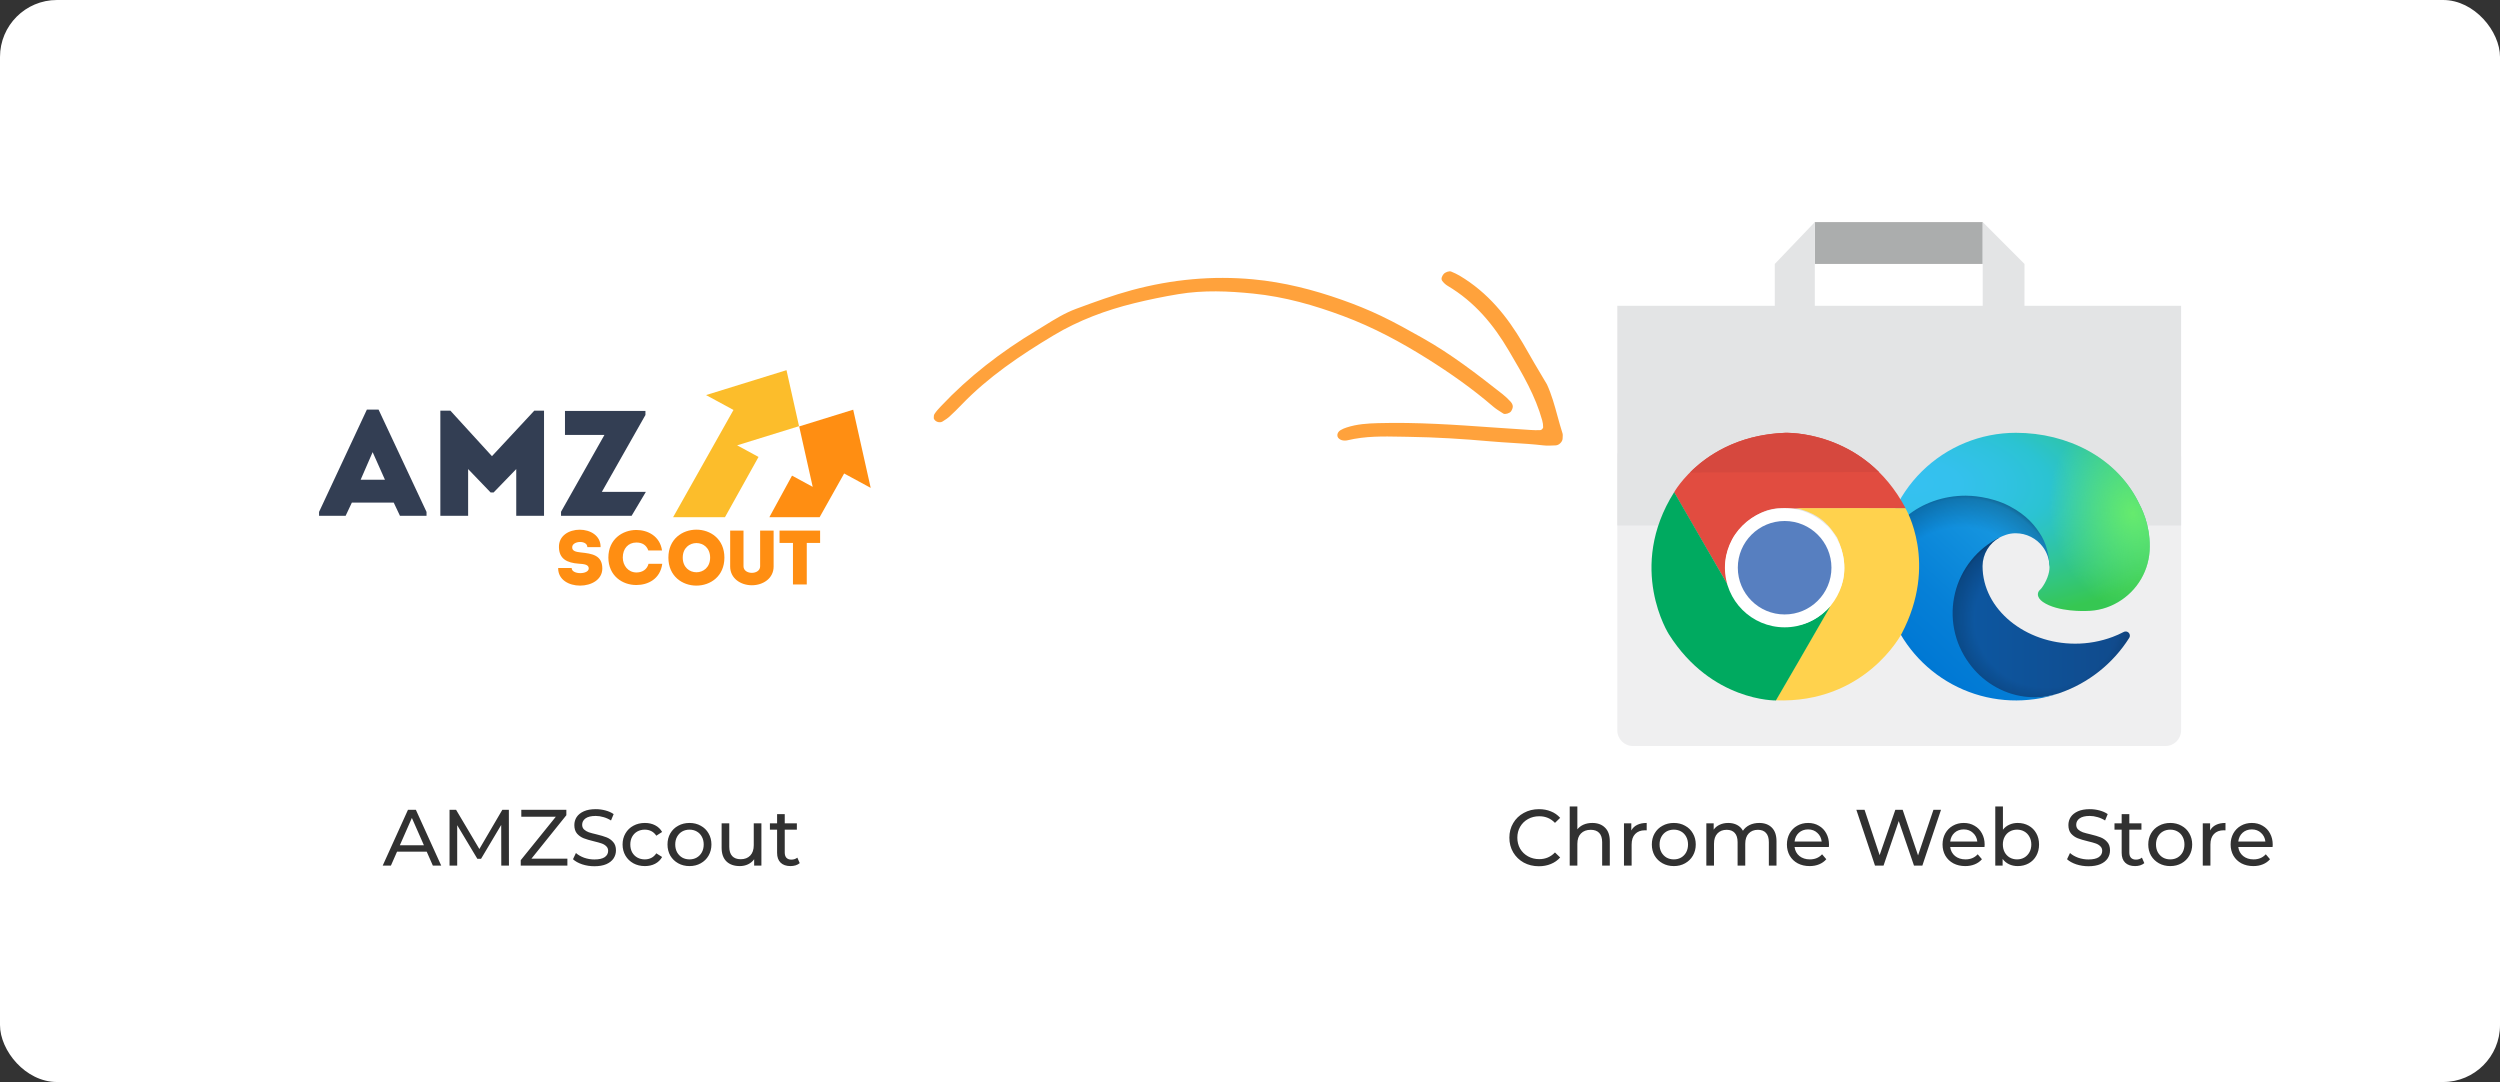 <svg width="439" height="190" viewBox="0 0 439 190" fill="none" xmlns="http://www.w3.org/2000/svg">
<rect x="0" y="0" width="439" height="190" fill="#333333" stroke="none"/>
<rect width="439" height="190" rx="10" fill="white"/>
<path fill-rule="evenodd" clip-rule="evenodd" d="M69.142 88.262L70.234 90.577H74.899V89.893L66.476 71.925H64.423L56.027 89.893V90.577H60.691L61.784 88.262H69.142ZM65.436 79.396L67.596 84.237H63.331L65.436 79.396ZM86.388 80.106L79.085 72.109H77.325V90.577H82.203V82.369L86.148 86.473H86.682L90.653 82.369V90.577H95.531V72.109H93.826L86.388 80.106ZM99.21 72.162H113.338V72.872L105.688 86.368H113.418L110.909 90.577H98.517V89.867L106.141 76.371H99.21V72.162Z" fill="#333E53"/>
<path d="M140.31 74.836L138.109 65L123.98 69.374L128.8 71.988L118.198 90.821H127.303L133.198 80.238L129.441 78.2L140.31 74.836Z" fill="#FCBD2B"/>
<path d="M140.336 74.879L149.821 71.942L152.894 85.672L148.232 83.144L143.924 90.825H133.748L133.75 90.821H135.098L139.079 83.521L142.711 85.491L140.336 74.879Z" fill="#FF8E12"/>
<path fill-rule="evenodd" clip-rule="evenodd" d="M98.013 99.742H100.383C100.383 100.945 103.383 100.918 103.383 99.809C103.383 99.147 102.589 99.038 101.63 98.984C99.548 98.836 98.178 98.133 98.15 96.078C98.068 91.995 105.52 91.995 105.465 96.078H103.137C103.137 94.82 100.561 94.929 100.479 96.051C100.424 96.767 101.137 96.916 102 97.011C103.904 97.213 105.767 97.457 105.767 99.823C105.767 103.797 97.959 103.905 98.013 99.742ZM111.746 102.729C109.307 102.743 106.842 101.12 106.828 97.903C106.842 94.685 109.307 93.063 111.746 93.063C113.732 93.063 115.883 94.131 116.253 96.659H113.842C113.499 95.699 112.773 95.267 111.746 95.267C110.307 95.267 109.362 96.335 109.362 97.903C109.362 99.295 110.294 100.512 111.746 100.526C112.787 100.526 113.622 100.012 113.883 98.998H116.294C115.937 101.675 113.787 102.729 111.746 102.729ZM132.026 100.593C131.313 100.593 130.56 100.215 130.56 99.444V93.171H128.217V99.485C128.217 101.567 130.067 102.77 132.026 102.77C133.998 102.77 135.848 101.567 135.848 99.485V93.171H133.478V99.444C133.478 100.215 132.738 100.593 132.026 100.593ZM141.669 102.635H139.244V95.334H136.888V93.171H144.011V95.334H141.669V102.635Z" fill="#FF8E12"/>
<path fill-rule="evenodd" clip-rule="evenodd" d="M127.205 97.916C127.205 91.373 117.369 91.373 117.369 97.916C117.369 104.473 127.205 104.473 127.205 97.916ZM119.89 97.916C119.89 94.51 124.698 94.51 124.698 97.916C124.698 101.35 119.89 101.35 119.89 97.916Z" fill="#FF8E12"/>
<path d="M74.93 149.55H69.722L68.644 152H67.202L71.64 142.2H73.026L77.478 152H76.008L74.93 149.55ZM74.44 148.43L72.326 143.628L70.212 148.43H74.44ZM88.026 152L88.012 144.86L84.47 150.81H83.826L80.284 144.902V152H78.94V142.2H80.088L84.176 149.088L88.208 142.2H89.356L89.37 152H88.026ZM99.633 150.782V152H91.443V151.048L97.603 143.418H91.541V142.2H99.451V143.152L93.319 150.782H99.633ZM104.368 152.112C103.631 152.112 102.917 152 102.226 151.776C101.545 151.543 101.008 151.244 100.616 150.88L101.134 149.788C101.507 150.124 101.983 150.399 102.562 150.614C103.15 150.819 103.752 150.922 104.368 150.922C105.18 150.922 105.787 150.787 106.188 150.516C106.589 150.236 106.79 149.867 106.79 149.41C106.79 149.074 106.678 148.803 106.454 148.598C106.239 148.383 105.969 148.22 105.642 148.108C105.325 147.996 104.872 147.87 104.284 147.73C103.547 147.553 102.949 147.375 102.492 147.198C102.044 147.021 101.657 146.75 101.33 146.386C101.013 146.013 100.854 145.513 100.854 144.888C100.854 144.365 100.989 143.894 101.26 143.474C101.54 143.054 101.96 142.718 102.52 142.466C103.08 142.214 103.775 142.088 104.606 142.088C105.185 142.088 105.754 142.163 106.314 142.312C106.874 142.461 107.355 142.676 107.756 142.956L107.294 144.076C106.883 143.815 106.445 143.619 105.978 143.488C105.511 143.348 105.054 143.278 104.606 143.278C103.813 143.278 103.215 143.423 102.814 143.712C102.422 144.001 102.226 144.375 102.226 144.832C102.226 145.168 102.338 145.443 102.562 145.658C102.786 145.863 103.061 146.027 103.388 146.148C103.724 146.26 104.177 146.381 104.746 146.512C105.483 146.689 106.076 146.867 106.524 147.044C106.972 147.221 107.355 147.492 107.672 147.856C107.999 148.22 108.162 148.71 108.162 149.326C108.162 149.839 108.022 150.311 107.742 150.74C107.462 151.16 107.037 151.496 106.468 151.748C105.899 151.991 105.199 152.112 104.368 152.112ZM113.245 152.084C112.489 152.084 111.813 151.921 111.215 151.594C110.627 151.267 110.165 150.819 109.829 150.25C109.493 149.671 109.325 149.018 109.325 148.29C109.325 147.562 109.493 146.913 109.829 146.344C110.165 145.765 110.627 145.317 111.215 145C111.813 144.673 112.489 144.51 113.245 144.51C113.917 144.51 114.515 144.645 115.037 144.916C115.569 145.187 115.98 145.579 116.269 146.092L115.247 146.75C115.014 146.395 114.725 146.129 114.379 145.952C114.034 145.775 113.651 145.686 113.231 145.686C112.746 145.686 112.307 145.793 111.915 146.008C111.533 146.223 111.229 146.531 111.005 146.932C110.791 147.324 110.683 147.777 110.683 148.29C110.683 148.813 110.791 149.275 111.005 149.676C111.229 150.068 111.533 150.371 111.915 150.586C112.307 150.801 112.746 150.908 113.231 150.908C113.651 150.908 114.034 150.819 114.379 150.642C114.725 150.465 115.014 150.199 115.247 149.844L116.269 150.488C115.98 151.001 115.569 151.398 115.037 151.678C114.515 151.949 113.917 152.084 113.245 152.084ZM121.078 152.084C120.341 152.084 119.678 151.921 119.09 151.594C118.502 151.267 118.04 150.819 117.704 150.25C117.377 149.671 117.214 149.018 117.214 148.29C117.214 147.562 117.377 146.913 117.704 146.344C118.04 145.765 118.502 145.317 119.09 145C119.678 144.673 120.341 144.51 121.078 144.51C121.815 144.51 122.473 144.673 123.052 145C123.64 145.317 124.097 145.765 124.424 146.344C124.76 146.913 124.928 147.562 124.928 148.29C124.928 149.018 124.76 149.671 124.424 150.25C124.097 150.819 123.64 151.267 123.052 151.594C122.473 151.921 121.815 152.084 121.078 152.084ZM121.078 150.908C121.554 150.908 121.979 150.801 122.352 150.586C122.735 150.362 123.033 150.054 123.248 149.662C123.463 149.261 123.57 148.803 123.57 148.29C123.57 147.777 123.463 147.324 123.248 146.932C123.033 146.531 122.735 146.223 122.352 146.008C121.979 145.793 121.554 145.686 121.078 145.686C120.602 145.686 120.173 145.793 119.79 146.008C119.417 146.223 119.118 146.531 118.894 146.932C118.679 147.324 118.572 147.777 118.572 148.29C118.572 148.803 118.679 149.261 118.894 149.662C119.118 150.054 119.417 150.362 119.79 150.586C120.173 150.801 120.602 150.908 121.078 150.908ZM133.703 144.58V152H132.429V150.88C132.158 151.263 131.799 151.561 131.351 151.776C130.912 151.981 130.431 152.084 129.909 152.084C128.919 152.084 128.14 151.813 127.571 151.272C127.001 150.721 126.717 149.914 126.717 148.85V144.58H128.061V148.696C128.061 149.415 128.233 149.961 128.579 150.334C128.924 150.698 129.419 150.88 130.063 150.88C130.772 150.88 131.332 150.665 131.743 150.236C132.153 149.807 132.359 149.2 132.359 148.416V144.58H133.703ZM140.433 151.566C140.237 151.734 139.995 151.865 139.705 151.958C139.416 152.042 139.117 152.084 138.809 152.084C138.063 152.084 137.484 151.883 137.073 151.482C136.663 151.081 136.457 150.507 136.457 149.76V145.686H135.197V144.58H136.457V142.956H137.801V144.58H139.929V145.686H137.801V149.704C137.801 150.105 137.899 150.413 138.095 150.628C138.301 150.843 138.59 150.95 138.963 150.95C139.374 150.95 139.724 150.833 140.013 150.6L140.433 151.566Z" fill="#313131"/>
<path d="M270.225 152.112C269.245 152.112 268.359 151.897 267.565 151.468C266.781 151.029 266.165 150.432 265.717 149.676C265.269 148.911 265.045 148.052 265.045 147.1C265.045 146.148 265.269 145.294 265.717 144.538C266.165 143.773 266.786 143.175 267.579 142.746C268.373 142.307 269.259 142.088 270.239 142.088C271.005 142.088 271.705 142.219 272.339 142.48C272.974 142.732 273.515 143.11 273.963 143.614L273.053 144.496C272.316 143.721 271.397 143.334 270.295 143.334C269.567 143.334 268.909 143.497 268.321 143.824C267.733 144.151 267.271 144.603 266.935 145.182C266.609 145.751 266.445 146.391 266.445 147.1C266.445 147.809 266.609 148.453 266.935 149.032C267.271 149.601 267.733 150.049 268.321 150.376C268.909 150.703 269.567 150.866 270.295 150.866C271.387 150.866 272.307 150.474 273.053 149.69L273.963 150.572C273.515 151.076 272.969 151.459 272.325 151.72C271.691 151.981 270.991 152.112 270.225 152.112ZM279.602 144.51C280.545 144.51 281.292 144.785 281.842 145.336C282.402 145.877 282.682 146.675 282.682 147.73V152H281.338V147.884C281.338 147.165 281.166 146.624 280.82 146.26C280.475 145.896 279.98 145.714 279.336 145.714C278.608 145.714 278.034 145.929 277.614 146.358C277.194 146.778 276.984 147.385 276.984 148.178V152H275.64V141.612H276.984V145.63C277.264 145.275 277.628 145 278.076 144.804C278.534 144.608 279.042 144.51 279.602 144.51ZM286.458 145.826C286.691 145.397 287.036 145.07 287.494 144.846C287.951 144.622 288.506 144.51 289.16 144.51V145.812C289.085 145.803 288.982 145.798 288.852 145.798C288.124 145.798 287.55 146.017 287.13 146.456C286.719 146.885 286.514 147.501 286.514 148.304V152H285.17V144.58H286.458V145.826ZM293.926 152.084C293.188 152.084 292.526 151.921 291.938 151.594C291.35 151.267 290.888 150.819 290.552 150.25C290.225 149.671 290.062 149.018 290.062 148.29C290.062 147.562 290.225 146.913 290.552 146.344C290.888 145.765 291.35 145.317 291.938 145C292.526 144.673 293.188 144.51 293.926 144.51C294.663 144.51 295.321 144.673 295.9 145C296.488 145.317 296.945 145.765 297.272 146.344C297.608 146.913 297.776 147.562 297.776 148.29C297.776 149.018 297.608 149.671 297.272 150.25C296.945 150.819 296.488 151.267 295.9 151.594C295.321 151.921 294.663 152.084 293.926 152.084ZM293.926 150.908C294.402 150.908 294.826 150.801 295.2 150.586C295.582 150.362 295.881 150.054 296.096 149.662C296.31 149.261 296.418 148.803 296.418 148.29C296.418 147.777 296.31 147.324 296.096 146.932C295.881 146.531 295.582 146.223 295.2 146.008C294.826 145.793 294.402 145.686 293.926 145.686C293.45 145.686 293.02 145.793 292.638 146.008C292.264 146.223 291.966 146.531 291.742 146.932C291.527 147.324 291.42 147.777 291.42 148.29C291.42 148.803 291.527 149.261 291.742 149.662C291.966 150.054 292.264 150.362 292.638 150.586C293.02 150.801 293.45 150.908 293.926 150.908ZM308.916 144.51C309.85 144.51 310.587 144.781 311.128 145.322C311.679 145.863 311.954 146.666 311.954 147.73V152H310.61V147.884C310.61 147.165 310.442 146.624 310.106 146.26C309.78 145.896 309.308 145.714 308.692 145.714C308.011 145.714 307.47 145.929 307.068 146.358C306.667 146.778 306.466 147.385 306.466 148.178V152H305.122V147.884C305.122 147.165 304.954 146.624 304.618 146.26C304.292 145.896 303.82 145.714 303.204 145.714C302.523 145.714 301.982 145.929 301.58 146.358C301.179 146.778 300.978 147.385 300.978 148.178V152H299.634V144.58H300.922V145.686C301.193 145.303 301.548 145.014 301.986 144.818C302.425 144.613 302.924 144.51 303.484 144.51C304.063 144.51 304.576 144.627 305.024 144.86C305.472 145.093 305.818 145.434 306.06 145.882C306.34 145.453 306.728 145.117 307.222 144.874C307.726 144.631 308.291 144.51 308.916 144.51ZM321.174 148.332C321.174 148.435 321.165 148.57 321.146 148.738H315.126C315.21 149.391 315.495 149.919 315.98 150.32C316.475 150.712 317.086 150.908 317.814 150.908C318.701 150.908 319.415 150.609 319.956 150.012L320.698 150.88C320.362 151.272 319.942 151.571 319.438 151.776C318.944 151.981 318.388 152.084 317.772 152.084C316.988 152.084 316.293 151.925 315.686 151.608C315.08 151.281 314.608 150.829 314.272 150.25C313.946 149.671 313.782 149.018 313.782 148.29C313.782 147.571 313.941 146.923 314.258 146.344C314.585 145.765 315.028 145.317 315.588 145C316.158 144.673 316.797 144.51 317.506 144.51C318.216 144.51 318.846 144.673 319.396 145C319.956 145.317 320.39 145.765 320.698 146.344C321.016 146.923 321.174 147.585 321.174 148.332ZM317.506 145.644C316.862 145.644 316.321 145.84 315.882 146.232C315.453 146.624 315.201 147.137 315.126 147.772H319.886C319.812 147.147 319.555 146.638 319.116 146.246C318.687 145.845 318.15 145.644 317.506 145.644ZM340.842 142.2L337.566 152H336.096L333.422 144.174L330.748 152H329.25L325.974 142.2H327.416L330.062 150.166L332.82 142.2H334.108L336.81 150.208L339.512 142.2H340.842ZM348.504 148.332C348.504 148.435 348.495 148.57 348.476 148.738H342.456C342.54 149.391 342.825 149.919 343.31 150.32C343.805 150.712 344.416 150.908 345.144 150.908C346.031 150.908 346.745 150.609 347.286 150.012L348.028 150.88C347.692 151.272 347.272 151.571 346.768 151.776C346.274 151.981 345.718 152.084 345.102 152.084C344.318 152.084 343.623 151.925 343.016 151.608C342.41 151.281 341.938 150.829 341.602 150.25C341.276 149.671 341.112 149.018 341.112 148.29C341.112 147.571 341.271 146.923 341.588 146.344C341.915 145.765 342.358 145.317 342.918 145C343.488 144.673 344.127 144.51 344.836 144.51C345.546 144.51 346.176 144.673 346.726 145C347.286 145.317 347.72 145.765 348.028 146.344C348.346 146.923 348.504 147.585 348.504 148.332ZM344.836 145.644C344.192 145.644 343.651 145.84 343.212 146.232C342.783 146.624 342.531 147.137 342.456 147.772H347.216C347.142 147.147 346.885 146.638 346.446 146.246C346.017 145.845 345.48 145.644 344.836 145.644ZM354.305 144.51C355.023 144.51 355.667 144.669 356.237 144.986C356.806 145.303 357.249 145.747 357.567 146.316C357.893 146.885 358.057 147.543 358.057 148.29C358.057 149.037 357.893 149.699 357.567 150.278C357.249 150.847 356.806 151.291 356.237 151.608C355.667 151.925 355.023 152.084 354.305 152.084C353.754 152.084 353.25 151.977 352.793 151.762C352.335 151.547 351.957 151.235 351.659 150.824V152H350.371V141.612H351.715V145.7C352.013 145.308 352.387 145.014 352.835 144.818C353.283 144.613 353.773 144.51 354.305 144.51ZM354.193 150.908C354.669 150.908 355.093 150.801 355.467 150.586C355.849 150.362 356.148 150.054 356.363 149.662C356.587 149.261 356.699 148.803 356.699 148.29C356.699 147.777 356.587 147.324 356.363 146.932C356.148 146.531 355.849 146.223 355.467 146.008C355.093 145.793 354.669 145.686 354.193 145.686C353.726 145.686 353.301 145.793 352.919 146.008C352.536 146.223 352.237 146.531 352.023 146.932C351.808 147.324 351.701 147.777 351.701 148.29C351.701 148.803 351.808 149.261 352.023 149.662C352.237 150.054 352.536 150.362 352.919 150.586C353.301 150.801 353.726 150.908 354.193 150.908ZM366.725 152.112C365.988 152.112 365.274 152 364.583 151.776C363.902 151.543 363.365 151.244 362.973 150.88L363.491 149.788C363.865 150.124 364.341 150.399 364.919 150.614C365.507 150.819 366.109 150.922 366.725 150.922C367.537 150.922 368.144 150.787 368.545 150.516C368.947 150.236 369.147 149.867 369.147 149.41C369.147 149.074 369.035 148.803 368.811 148.598C368.597 148.383 368.326 148.22 367.999 148.108C367.682 147.996 367.229 147.87 366.641 147.73C365.904 147.553 365.307 147.375 364.849 147.198C364.401 147.021 364.014 146.75 363.687 146.386C363.37 146.013 363.211 145.513 363.211 144.888C363.211 144.365 363.347 143.894 363.617 143.474C363.897 143.054 364.317 142.718 364.877 142.466C365.437 142.214 366.133 142.088 366.963 142.088C367.542 142.088 368.111 142.163 368.671 142.312C369.231 142.461 369.712 142.676 370.113 142.956L369.651 144.076C369.241 143.815 368.802 143.619 368.335 143.488C367.869 143.348 367.411 143.278 366.963 143.278C366.17 143.278 365.573 143.423 365.171 143.712C364.779 144.001 364.583 144.375 364.583 144.832C364.583 145.168 364.695 145.443 364.919 145.658C365.143 145.863 365.419 146.027 365.745 146.148C366.081 146.26 366.534 146.381 367.103 146.512C367.841 146.689 368.433 146.867 368.881 147.044C369.329 147.221 369.712 147.492 370.029 147.856C370.356 148.22 370.519 148.71 370.519 149.326C370.519 149.839 370.379 150.311 370.099 150.74C369.819 151.16 369.395 151.496 368.825 151.748C368.256 151.991 367.556 152.112 366.725 152.112ZM376.541 151.566C376.345 151.734 376.102 151.865 375.813 151.958C375.523 152.042 375.225 152.084 374.917 152.084C374.17 152.084 373.591 151.883 373.181 151.482C372.77 151.081 372.565 150.507 372.565 149.76V145.686H371.305V144.58H372.565V142.956H373.909V144.58H376.037V145.686H373.909V149.704C373.909 150.105 374.007 150.413 374.203 150.628C374.408 150.843 374.697 150.95 375.071 150.95C375.481 150.95 375.831 150.833 376.121 150.6L376.541 151.566ZM381.098 152.084C380.36 152.084 379.698 151.921 379.11 151.594C378.522 151.267 378.06 150.819 377.724 150.25C377.397 149.671 377.234 149.018 377.234 148.29C377.234 147.562 377.397 146.913 377.724 146.344C378.06 145.765 378.522 145.317 379.11 145C379.698 144.673 380.36 144.51 381.098 144.51C381.835 144.51 382.493 144.673 383.072 145C383.66 145.317 384.117 145.765 384.444 146.344C384.78 146.913 384.948 147.562 384.948 148.29C384.948 149.018 384.78 149.671 384.444 150.25C384.117 150.819 383.66 151.267 383.072 151.594C382.493 151.921 381.835 152.084 381.098 152.084ZM381.098 150.908C381.574 150.908 381.998 150.801 382.372 150.586C382.754 150.362 383.053 150.054 383.268 149.662C383.482 149.261 383.59 148.803 383.59 148.29C383.59 147.777 383.482 147.324 383.268 146.932C383.053 146.531 382.754 146.223 382.372 146.008C381.998 145.793 381.574 145.686 381.098 145.686C380.622 145.686 380.192 145.793 379.81 146.008C379.436 146.223 379.138 146.531 378.914 146.932C378.699 147.324 378.592 147.777 378.592 148.29C378.592 148.803 378.699 149.261 378.914 149.662C379.138 150.054 379.436 150.362 379.81 150.586C380.192 150.801 380.622 150.908 381.098 150.908ZM388.094 145.826C388.328 145.397 388.673 145.07 389.13 144.846C389.588 144.622 390.143 144.51 390.796 144.51V145.812C390.722 145.803 390.619 145.798 390.488 145.798C389.76 145.798 389.186 146.017 388.766 146.456C388.356 146.885 388.15 147.501 388.15 148.304V152H386.806V144.58H388.094V145.826ZM399.09 148.332C399.09 148.435 399.081 148.57 399.062 148.738H393.042C393.126 149.391 393.411 149.919 393.896 150.32C394.391 150.712 395.002 150.908 395.73 150.908C396.617 150.908 397.331 150.609 397.872 150.012L398.614 150.88C398.278 151.272 397.858 151.571 397.354 151.776C396.86 151.981 396.304 152.084 395.688 152.084C394.904 152.084 394.209 151.925 393.602 151.608C392.996 151.281 392.524 150.829 392.188 150.25C391.862 149.671 391.698 149.018 391.698 148.29C391.698 147.571 391.857 146.923 392.174 146.344C392.501 145.765 392.944 145.317 393.504 145C394.074 144.673 394.713 144.51 395.422 144.51C396.132 144.51 396.762 144.673 397.312 145C397.872 145.317 398.306 145.765 398.614 146.344C398.932 146.923 399.09 147.585 399.09 148.332ZM395.422 145.644C394.778 145.644 394.237 145.84 393.798 146.232C393.369 146.624 393.117 147.137 393.042 147.772H397.802C397.728 147.147 397.471 146.638 397.032 146.246C396.603 145.845 396.066 145.644 395.422 145.644Z" fill="#313131"/>
<path fill-rule="evenodd" clip-rule="evenodd" d="M165.507 74.017C165.02 74.323 164.179 74.082 163.97 73.465C163.976 73.423 163.975 73.368 163.975 73.304C163.975 73.128 163.974 72.888 164.097 72.696C164.412 72.206 164.838 71.752 165.257 71.309C170.105 66.165 175.751 61.799 181.983 58.053C182.457 57.768 182.927 57.476 183.399 57.183C185.186 56.074 186.982 54.96 188.991 54.219L189.1 54.18C192.281 53.008 195.459 51.838 198.726 50.956C205.907 49.018 213.006 48.4 220.002 49.045C225.519 49.554 230.679 50.901 235.63 52.646C237.987 53.477 240.296 54.41 242.503 55.464C244.993 56.653 247.374 57.991 249.751 59.327L249.807 59.359C254.899 62.221 259.384 65.711 263.852 69.215C264.356 69.61 264.814 70.056 265.241 70.516C265.446 70.738 265.626 71.032 265.646 71.326C265.664 71.606 265.524 71.956 265.341 72.227C265.105 72.576 264.286 72.811 264.003 72.633C263.933 72.589 263.864 72.545 263.794 72.501C263.224 72.142 262.65 71.781 262.153 71.354C258.6 68.291 254.707 65.547 250.657 63.004C246.049 60.111 241.197 57.483 235.858 55.491C230.839 53.62 225.648 52.111 220.026 51.548C215.746 51.119 211.379 50.913 206.896 51.657C204.309 52.085 201.718 52.618 199.151 53.249C194.216 54.463 189.438 56.238 185.044 58.867C179.157 62.391 173.509 66.214 168.847 71.07C168.166 71.778 167.464 72.477 166.731 73.147C166.387 73.462 165.972 73.724 165.565 73.98C165.546 73.992 165.526 74.005 165.507 74.017ZM270.906 66.259C271.151 66.671 271.397 67.083 271.642 67.496C272.462 69.28 272.979 71.17 273.495 73.059C273.772 74.071 274.049 75.083 274.372 76.078C274.44 76.29 274.423 76.534 274.406 76.776C274.401 76.86 274.395 76.944 274.393 77.026C274.378 77.558 273.778 78.179 273.207 78.206C273.124 78.21 273.041 78.214 272.957 78.218C272.306 78.25 271.648 78.282 271.028 78.21C269.227 78 267.4 77.887 265.573 77.774C264.278 77.694 262.984 77.614 261.701 77.499C256.922 77.071 252.117 76.775 247.257 76.705C246.824 76.699 246.392 76.69 245.959 76.682C242.876 76.621 239.786 76.559 236.611 77.316C236.267 77.397 235.852 77.379 235.553 77.273C235.264 77.172 234.962 76.938 234.882 76.684C234.756 76.279 234.929 75.82 235.417 75.525C235.733 75.333 236.093 75.188 236.447 75.072C238.285 74.468 240.119 74.356 241.967 74.304C248.829 74.115 255.532 74.589 262.235 75.064C264.4 75.217 266.566 75.371 268.736 75.501C269.329 75.537 269.93 75.565 270.534 75.524C270.676 75.514 270.975 75.201 270.977 75.054C270.987 74.635 270.922 74.217 270.813 73.823C269.625 69.528 267.387 65.723 265.151 61.924C265.079 61.802 265.007 61.679 264.935 61.556C262.293 57.065 259.007 53.045 254.199 50.188C253.832 49.969 253.513 49.667 253.27 49.341C252.997 48.973 253.173 48.534 253.491 48.135C253.762 47.797 254.478 47.54 254.823 47.687C255.335 47.905 255.846 48.132 256.311 48.41C261.308 51.384 264.669 55.598 267.416 60.272C267.77 60.875 268.117 61.482 268.464 62.089C268.783 62.648 269.103 63.208 269.428 63.764C269.916 64.598 270.411 65.429 270.906 66.259Z" fill="#FFA23C"/>
<path d="M284 128.254C284 129.771 285.227 131 286.741 131H380.259C381.773 131 383 129.771 383 128.254V80.245C383 78.729 381.773 77.499 380.259 77.499H286.741C285.227 77.499 284 78.729 284 80.245V128.254Z" fill="#EFEFF0"/>
<path d="M348.166 46.348H318.681V39H348.166V46.348Z" fill="#ABADAD"/>
<path d="M383 92.271H284V53.696H311.654L311.653 46.348L318.681 39L318.683 53.696H348.165L348.167 39L355.5 46.348L355.498 53.696H383V92.271Z" fill="#E3E4E5"/>
<path d="M372.913 110.978C372.286 111.306 371.64 111.594 370.978 111.843C368.87 112.631 366.637 113.033 364.387 113.029C355.7 113.029 348.133 107.053 348.133 99.385C348.144 98.357 348.429 97.35 348.959 96.469C349.49 95.588 350.246 94.864 351.149 94.372C343.292 94.702 341.272 102.89 341.272 107.687C341.272 121.249 353.772 122.624 356.465 122.624C357.918 122.624 360.108 122.202 361.422 121.787L361.663 121.706C366.721 119.957 371.033 116.539 373.889 112.013C373.977 111.876 374.016 111.712 374 111.55C373.985 111.387 373.915 111.235 373.803 111.116C373.691 110.997 373.543 110.919 373.382 110.894C373.22 110.869 373.055 110.899 372.913 110.978Z" fill="url(#paint0_linear_7281_1121)"/>
<path opacity="0.35" d="M372.913 110.978C372.286 111.306 371.64 111.594 370.978 111.843C368.87 112.631 366.637 113.033 364.387 113.029C355.7 113.029 348.133 107.053 348.133 99.385C348.144 98.357 348.429 97.35 348.959 96.469C349.49 95.588 350.246 94.864 351.149 94.372C343.292 94.702 341.272 102.89 341.272 107.687C341.272 121.249 353.772 122.624 356.465 122.624C357.918 122.624 360.108 122.202 361.422 121.787L361.663 121.706C366.721 119.957 371.033 116.539 373.889 112.013C373.977 111.876 374.016 111.712 374 111.55C373.985 111.387 373.915 111.235 373.803 111.116C373.691 110.997 373.543 110.919 373.382 110.894C373.22 110.869 373.055 110.899 372.913 110.978Z" fill="url(#paint1_radial_7281_1121)"/>
<path d="M349.902 120.318C348.265 119.302 346.846 117.97 345.728 116.401C344.453 114.655 343.576 112.651 343.158 110.53C342.74 108.409 342.791 106.223 343.308 104.124C343.824 102.025 344.794 100.064 346.148 98.38C347.503 96.695 349.21 95.327 351.149 94.372C351.722 94.102 352.7 93.614 354.002 93.638C354.919 93.644 355.822 93.863 356.64 94.277C357.458 94.691 358.17 95.289 358.718 96.024C359.459 97.014 359.868 98.213 359.886 99.45C359.886 99.411 364.376 84.837 345.199 84.837C337.14 84.837 330.512 92.485 330.512 99.195C330.481 102.744 331.24 106.256 332.736 109.475C335.18 114.689 339.454 118.825 344.746 121.096C350.038 123.367 355.981 123.615 361.444 121.794C359.531 122.397 357.51 122.578 355.52 122.325C353.531 122.071 351.62 121.389 349.919 120.326L349.902 120.318Z" fill="url(#paint2_linear_7281_1121)"/>
<path opacity="0.41" d="M349.902 120.318C348.265 119.302 346.846 117.97 345.728 116.401C344.453 114.655 343.576 112.651 343.158 110.53C342.74 108.409 342.791 106.223 343.308 104.124C343.824 102.025 344.794 100.064 346.148 98.38C347.503 96.695 349.21 95.327 351.149 94.372C351.722 94.102 352.7 93.614 354.002 93.638C354.919 93.644 355.822 93.863 356.64 94.277C357.458 94.691 358.17 95.289 358.718 96.024C359.459 97.014 359.868 98.213 359.886 99.45C359.886 99.411 364.376 84.837 345.199 84.837C337.14 84.837 330.512 92.485 330.512 99.195C330.481 102.744 331.24 106.256 332.736 109.475C335.18 114.689 339.454 118.825 344.746 121.096C350.038 123.367 355.981 123.615 361.444 121.794C359.531 122.397 357.51 122.578 355.52 122.325C353.531 122.071 351.62 121.389 349.919 120.326L349.902 120.318Z" fill="url(#paint3_radial_7281_1121)"/>
<path d="M358.457 103.327C358.309 103.519 357.851 103.786 357.851 104.366C357.851 104.845 358.164 105.306 358.718 105.693C361.358 107.529 366.335 107.286 366.348 107.286C368.304 107.282 370.223 106.752 371.905 105.754C373.601 104.763 375.01 103.346 375.989 101.643C376.969 99.94 377.487 98.011 377.491 96.046C377.539 91.932 376.022 89.197 375.409 87.986C371.519 80.376 363.122 76 353.991 76C347.815 75.999 341.888 78.43 337.49 82.765C333.093 87.1 330.579 92.993 330.492 99.167C330.58 92.459 337.248 87.042 345.179 87.042C345.821 87.042 349.486 87.104 352.889 88.891C355.889 90.466 357.46 92.367 358.553 94.253C359.687 96.211 359.889 98.686 359.889 99.672C359.889 100.658 359.386 102.119 358.457 103.327Z" fill="url(#paint4_radial_7281_1121)"/>
<path d="M358.457 103.327C358.309 103.519 357.851 103.786 357.851 104.366C357.851 104.845 358.164 105.306 358.718 105.693C361.358 107.529 366.335 107.286 366.348 107.286C368.304 107.282 370.223 106.752 371.905 105.754C373.601 104.763 375.01 103.346 375.989 101.643C376.969 99.94 377.487 98.011 377.491 96.046C377.539 91.932 376.022 89.197 375.409 87.986C371.519 80.376 363.122 76 353.991 76C347.815 75.999 341.888 78.43 337.49 82.765C333.093 87.1 330.579 92.993 330.492 99.167C330.58 92.459 337.248 87.042 345.179 87.042C345.821 87.042 349.486 87.104 352.889 88.891C355.889 90.466 357.46 92.367 358.553 94.253C359.687 96.211 359.889 98.686 359.889 99.672C359.889 100.658 359.386 102.119 358.457 103.327Z" fill="url(#paint5_radial_7281_1121)"/>
<path d="M313.439 76.004C313.439 76.004 327.294 75.382 334.638 89.281H312.261C312.261 89.281 308.035 89.142 304.432 94.26C303.393 96.404 302.285 98.617 303.532 102.973C301.731 99.931 293.971 86.446 293.971 86.446C293.971 86.446 299.445 76.557 313.439 76.004Z" fill="#E14C40"/>
<path d="M333.916 111.295C333.916 111.295 327.527 123.582 311.796 122.978C313.737 119.625 322.987 103.636 322.987 103.636C322.987 103.636 325.22 100.052 322.584 94.379C321.243 92.409 319.877 90.344 315.474 89.243C319.015 89.208 334.594 89.245 334.594 89.245C334.594 89.245 340.435 98.922 333.916 111.295Z" fill="#FFD24D"/>
<path d="M293.06 111.388C293.06 111.388 285.594 99.72 293.985 86.423C295.924 89.778 305.169 105.77 305.169 105.77C305.169 105.77 307.162 109.492 313.402 110.05C315.782 109.876 318.256 109.729 321.413 106.474C319.673 109.551 311.85 123 311.85 123C311.85 123 300.534 123.21 293.06 111.388Z" fill="#00AA60"/>
<path d="M302.897 99.692C302.897 93.913 307.591 89.228 313.381 89.228C319.171 89.228 323.864 93.913 323.864 99.692C323.864 105.473 319.171 110.158 313.381 110.158C307.591 110.158 302.897 105.473 302.897 99.692Z" fill="white"/>
<path d="M305.16 99.692C305.16 95.161 308.841 91.487 313.381 91.487C317.92 91.487 321.601 95.161 321.601 99.692C321.601 104.224 317.92 107.898 313.381 107.898C308.841 107.898 305.16 104.224 305.16 99.692Z" fill="#577FC0"/>
<path d="M313.438 76.004C313.438 76.004 322.586 75.593 329.955 82.894C329.834 82.894 304.793 82.975 296.748 82.975C299.658 80.067 304.998 76.338 313.438 76.004Z" fill="#D6483E"/>
<defs>
<linearGradient id="paint0_linear_7281_1121" x1="341.272" y1="108.502" x2="374.012" y2="108.502" gradientUnits="userSpaceOnUse">
<stop stop-color="#0C59A4"/>
<stop offset="1" stop-color="#114A8B"/>
</linearGradient>
<radialGradient id="paint1_radial_7281_1121" cx="0" cy="0" r="1" gradientUnits="userSpaceOnUse" gradientTransform="translate(359.355 108.76) scale(17.51 16.634)">
<stop offset="0.72" stop-opacity="0"/>
<stop offset="0.95" stop-opacity="0.53"/>
<stop offset="1"/>
</radialGradient>
<linearGradient id="paint2_linear_7281_1121" x1="358.533" y1="94.3" x2="338.084" y2="116.574" gradientUnits="userSpaceOnUse">
<stop stop-color="#1B9DE2"/>
<stop offset="0.16" stop-color="#1595DF"/>
<stop offset="0.67" stop-color="#0680D7"/>
<stop offset="1" stop-color="#0078D4"/>
</linearGradient>
<radialGradient id="paint3_radial_7281_1121" cx="0" cy="0" r="1" gradientUnits="userSpaceOnUse" gradientTransform="translate(343.452 112.533) rotate(-81.384) scale(26.329 21.272)">
<stop offset="0.76" stop-opacity="0"/>
<stop offset="0.95" stop-opacity="0.5"/>
<stop offset="1"/>
</radialGradient>
<radialGradient id="paint4_radial_7281_1121" cx="0" cy="0" r="1" gradientUnits="userSpaceOnUse" gradientTransform="translate(335.24 84.697) rotate(92.291) scale(37.19 79.212)">
<stop stop-color="#35C1F1"/>
<stop offset="0.11" stop-color="#34C1ED"/>
<stop offset="0.23" stop-color="#2FC2DF"/>
<stop offset="0.31" stop-color="#2BC3D2"/>
<stop offset="0.67" stop-color="#36C752"/>
</radialGradient>
<radialGradient id="paint5_radial_7281_1121" cx="0" cy="0" r="1" gradientUnits="userSpaceOnUse" gradientTransform="translate(374.565 90.21) rotate(73.739) scale(17.869 14.532)">
<stop stop-color="#66EB6E"/>
<stop offset="1" stop-color="#66EB6E" stop-opacity="0"/>
</radialGradient>
</defs>
</svg>
